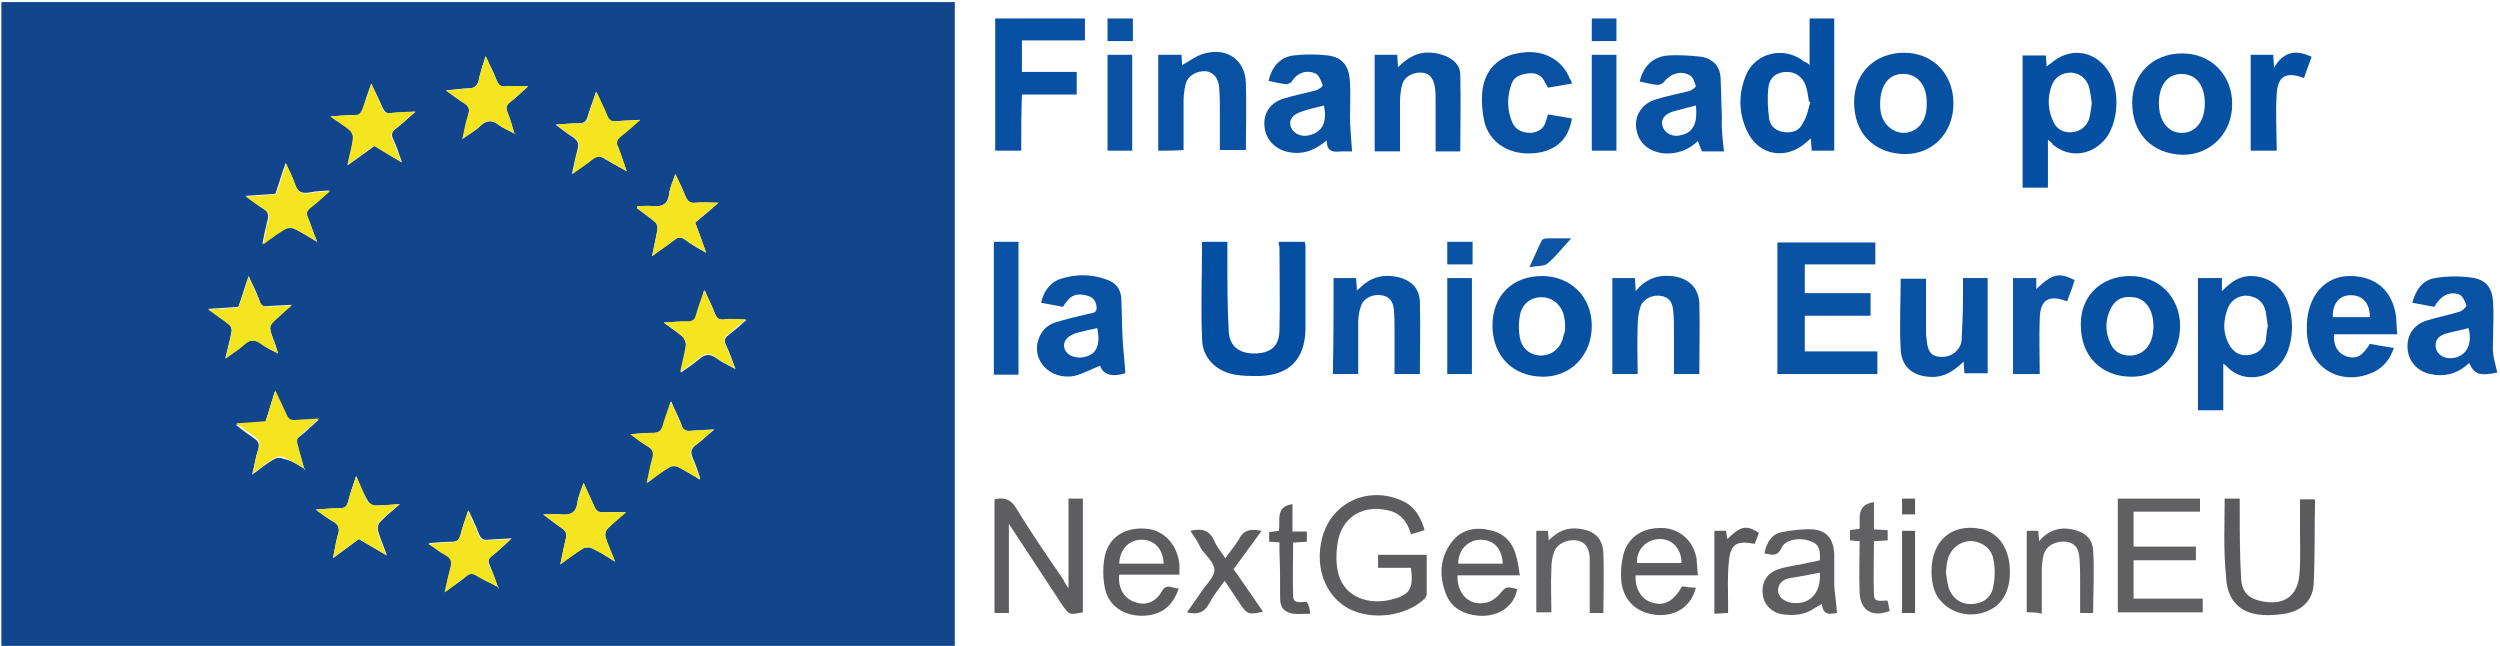 <?xml version="1.0" encoding="utf-8"?>
<!-- Generator: Adobe Illustrator 23.0.6, SVG Export Plug-In . SVG Version: 6.00 Build 0)  -->
<svg version="1.1" id="Capa_1" xmlns="http://www.w3.org/2000/svg" xmlns:xlink="http://www.w3.org/1999/xlink" x="0px" y="0px"
	 viewBox="0 0 365 94.3" style="enable-background:new 0 0 365 94.3;" xml:space="preserve">
<style type="text/css">
	.st0{fill:#11458C;}
	.st1{fill:#0952A4;}
	.st2{fill:#054FA2;}
	.st3{fill:#0851A3;}
	.st4{fill:#0650A3;}
	.st5{fill:#0750A3;}
	.st6{fill:#0751A3;}
	.st7{fill:#0B53A4;}
	.st8{fill:#5D5D5F;}
	.st9{fill:#5E5E60;}
	.st10{fill:#606062;}
	.st11{fill:#5B5B5D;}
	.st12{fill:#0D54A5;}
	.st13{fill:#616163;}
	.st14{fill:#0A53A4;}
	.st15{fill:#59595B;}
	.st16{fill:#F5E521;}
</style>
<g>
	<g>
		<path class="st0" d="M0.2,94.3c0-31.3,0-62.6,0-94c46.4,0,92.7,0,139.2,0c0,0.5,0,0.9,0,1.4c0,30.4,0,60.8,0,91.2c0,0.5,0,1,0,1.4
			C93,94.3,46.6,94.3,0.2,94.3z M44.4,68.4c0,0.1,0.1,0.1,0.1,0.2c0,0,0.1-0.1,0.1-0.1C44.5,68.4,44.5,68.4,44.4,68.4
			c-0.3-1.1-0.6-2.2-1-3.2c-0.3-0.7-0.2-1.1,0.4-1.5c0.9-0.7,1.7-1.5,2.7-2.4c-1.3,0.1-2.3,0-3.3,0.2c-0.8,0.1-1.2-0.2-1.5-0.9
			c-0.4-1.1-1-2.2-1.6-3.4c-0.5,1.6-0.9,3.1-1.4,4.5c-1.4,0.1-2.7,0.2-4.3,0.3c1,0.8,1.8,1.4,2.7,2c0.6,0.4,0.8,0.8,0.6,1.6
			c-0.4,1.1-0.5,2.2-0.9,3.7c1.3-0.9,2.2-1.7,3.3-2.3c0.3-0.2,1-0.2,1.3,0C42.5,67.2,43.4,67.8,44.4,68.4z M75.1,19.5
			c0,0,0,0.1,0.1,0.1c0,0,0.1,0,0.1,0C75.2,19.5,75.2,19.5,75.1,19.5c-0.3-1-0.6-2.1-1-3.1c-0.3-0.7-0.2-1.1,0.4-1.5
			c0.9-0.7,1.7-1.5,2.6-2.3c-1.2,0-2.2-0.1-3.2,0c-0.8,0.1-1.1-0.2-1.4-0.9c-0.4-1.1-1-2.2-1.6-3.5c-0.4,1.3-0.8,2.4-1,3.5
			c-0.2,0.8-0.6,1.2-1.5,1.2c-1,0-2,0.2-3.3,0.3c1.1,0.8,1.9,1.4,2.7,1.9c0.6,0.4,0.8,0.7,0.6,1.5c-0.3,1.1-0.5,2.3-0.9,3.7
			c1.1-0.8,1.9-1.2,2.6-1.9c1-0.9,1.8-0.9,2.8-0.1C73.6,18.8,74.4,19.1,75.1,19.5z M72.7,85.7c0,0.1,0,0.1,0,0.2c0,0,0.1,0,0.1,0
			C72.8,85.8,72.8,85.7,72.7,85.7c-0.4-1.1-0.8-2.2-1.2-3.2c-0.3-0.6-0.2-1,0.4-1.4c0.9-0.7,1.8-1.5,2.8-2.5
			c-1.4,0.1-2.4,0.1-3.4,0.2c-0.8,0.1-1.1-0.2-1.4-0.9c-0.4-1.1-0.9-2.1-1.5-3.4c-0.5,1.4-0.9,2.4-1.1,3.5c-0.2,0.8-0.5,1.1-1.4,1.1
			c-1,0-2.1,0.1-3.3,0.2c0.9,0.7,1.6,1.2,2.4,1.6c1,0.5,1.1,1.2,0.8,2.1c-0.3,1-0.5,2-0.8,3.4c1.2-0.9,2.2-1.5,3.1-2.3
			c0.6-0.5,1-0.5,1.6-0.1C70.7,84.6,71.7,85.1,72.7,85.7z M102,69.9c0.1,0,0.1,0.1,0.2,0.1c0-0.1,0-0.2,0-0.3
			c-0.3-0.9-0.6-1.8-1-2.7c-0.4-0.9-0.4-1.5,0.5-2.1c0.8-0.6,1.5-1.3,2.6-2.2c-1.4,0.1-2.4,0.1-3.4,0.2c-0.7,0.1-1.2-0.1-1.4-0.9
			c-0.4-1.1-1-2.1-1.5-3.4c-0.4,1.3-0.8,2.3-1.1,3.3c-0.2,0.9-0.6,1.3-1.6,1.3c-1,0-1.9,0.1-3.2,0.2c0.9,0.7,1.6,1.2,2.4,1.7
			c0.8,0.5,1.1,1,0.8,1.9c-0.4,1.1-0.5,2.2-0.8,3.5c1.2-0.9,2.2-1.7,3.3-2.3c0.3-0.2,1-0.2,1.3,0C100,68.7,101,69.3,102,69.9z
			 M40.6,51.6C40.6,51.6,40.6,51.7,40.6,51.6c0,0.1,0.1,0.1,0.1,0.1C40.6,51.7,40.6,51.6,40.6,51.6c-0.2-0.7-0.4-1.4-0.7-2.1
			c-0.7-1.9-0.7-1.9,0.8-3.3c0.6-0.5,1.1-1,1.9-1.7c-1.4,0.1-2.5,0.1-3.5,0.2c-0.7,0.1-1-0.1-1.2-0.8c-0.4-1.1-1-2.3-1.6-3.6
			c-0.6,1.7-1,3.1-1.5,4.5c-1.4,0.1-2.7,0.2-4.4,0.3c1.2,0.9,2.1,1.5,3,2.2c0.3,0.2,0.5,0.8,0.4,1.1c-0.2,1.2-0.6,2.5-0.9,3.9
			c1.1-0.7,2-1.3,2.7-2c0.9-0.8,1.7-0.8,2.6-0.1C38.9,50.8,39.8,51.2,40.6,51.6z M103.1,36.9c-0.6-1.7-1.1-3.1-1.6-4.4
			c1.2-1,2.3-1.9,3.4-2.9c-1.2,0-2.3-0.1-3.3,0c-0.8,0.1-1.2-0.2-1.5-0.9c-0.4-1-0.9-2.1-1.5-3.3c-0.4,1.2-0.8,2-0.9,2.9
			c-0.2,1.5-1,1.9-2.3,1.8c-0.8-0.1-1.6,0-2.4,0c0,0.1,0,0.2,0,0.3c0.9,0.7,1.8,1.3,2.6,2c0.3,0.2,0.4,0.7,0.4,1
			c-0.2,1.2-0.5,2.5-0.8,4c1.2-0.9,2.3-1.6,3.3-2.4c0.5-0.4,0.9-0.4,1.4-0.1C100.8,35.6,101.8,36.2,103.1,36.9z M91.5,25
			c-0.5-1.3-0.8-2.4-1.3-3.5c-0.3-0.7-0.2-1.1,0.4-1.6c0.9-0.7,1.7-1.5,2.8-2.4C92,17.6,91,17.6,90,17.7c-0.7,0.1-1.2-0.1-1.4-0.8
			c-0.4-1.1-1-2.2-1.6-3.5c-0.4,1.4-0.9,2.5-1.2,3.6c-0.2,0.8-0.6,1-1.3,1c-1,0-2,0.1-3.4,0.2c1,0.7,1.7,1.3,2.5,1.8
			c0.7,0.5,1,0.9,0.7,1.9c-0.3,1.1-0.5,2.2-0.8,3.5c1.1-0.8,2.1-1.4,2.9-2.1c0.6-0.5,1.2-0.6,1.9-0.1C89.3,23.8,90.3,24.3,91.5,25z
			 M96.9,47.1c1.1,0.8,2,1.4,2.8,2.1c0.3,0.3,0.5,0.9,0.5,1.4c-0.2,1.2-0.5,2.3-0.8,3.8c1-0.7,1.9-1.3,2.6-1.9
			c0.9-0.8,1.6-0.9,2.6-0.2c0.8,0.6,1.7,1,2.8,1.6c-0.5-1.3-0.9-2.5-1.4-3.5c-0.3-0.7-0.2-1.1,0.4-1.5c0.9-0.7,1.7-1.4,2.6-2.2
			c-1.2,0-2.2-0.1-3.2,0c-0.8,0.1-1.1-0.2-1.4-0.9c-0.4-1.1-1-2.2-1.5-3.4c-0.5,1.4-0.9,2.5-1.2,3.7c-0.2,0.7-0.5,0.9-1.2,0.9
			C99.4,46.9,98.3,47,96.9,47.1z M52.4,78.7c1.3,0.8,2.6,1.5,4.1,2.4c-0.5-1.4-1-2.5-1.3-3.6c-0.1-0.4,0-1,0.3-1.3
			c0.8-0.8,1.7-1.6,2.9-2.6c-1.4,0.1-2.5,0.2-3.6,0.2c-0.4,0-0.9-0.3-1.1-0.7C53,72,52.6,70.9,52,69.5c-0.5,1.4-0.9,2.6-1.2,3.8
			c-0.2,0.7-0.5,0.9-1.2,0.9c-1.1,0-2.1,0.1-3.5,0.2c1,0.7,1.6,1.2,2.3,1.6c1,0.5,1.3,1.1,0.9,2.2c-0.3,1-0.4,2-0.7,3.3
			C50.1,80.4,51.2,79.6,52.4,78.7z M89.8,82c-0.6-1.4-1.1-2.5-1.4-3.6c-0.1-0.3,0-0.9,0.3-1.2c0.8-0.8,1.7-1.6,2.7-2.4
			c-1.2,0-2.3-0.1-3.3,0c-0.7,0-1-0.1-1.3-0.8c-0.5-1.1-1-2.2-1.6-3.5c-0.4,1.1-0.8,2-0.9,2.9c-0.2,1.5-1,1.9-2.4,1.7
			c-0.8-0.1-1.5,0-2.6,0c1.1,0.8,1.9,1.5,2.7,2c0.6,0.4,0.8,0.8,0.6,1.6c-0.3,1.2-0.5,2.4-0.8,3.7c1.2-0.9,2.2-1.7,3.3-2.3
			c0.3-0.2,0.9-0.2,1.2-0.1C87.5,80.5,88.5,81.2,89.8,82z M54.2,12.2c-0.5,1.4-0.9,2.5-1.2,3.7c-0.2,0.7-0.5,1-1.2,0.9
			c-1,0-2.1,0.1-3.5,0.2c1.1,0.8,2,1.3,2.8,2c0.3,0.3,0.5,0.8,0.5,1.2c-0.2,1.2-0.5,2.4-0.8,3.9c1.5-1.1,2.7-1.9,3.9-2.8
			c1.3,0.8,2.5,1.5,4,2.4c-0.5-1.3-0.8-2.4-1.3-3.4c-0.3-0.6-0.2-1.1,0.4-1.5c0.9-0.7,1.7-1.5,2.9-2.5c-1.5,0.1-2.5,0.1-3.6,0.2
			c-0.6,0.1-0.9-0.1-1.2-0.7C55.4,14.7,54.9,13.6,54.2,12.2z M46.3,35.3c-0.6-1.4-0.9-2.5-1.4-3.6c-0.3-0.6-0.2-1,0.3-1.4
			c0.9-0.7,1.8-1.5,2.9-2.5c-1.2,0.1-2.1,0.1-2.9,0.3c-1.2,0.2-1.8-0.1-2.2-1.3c-0.3-1-0.8-1.9-1.3-3c-0.6,1.7-1,3.1-1.5,4.5
			c-1.4,0.1-2.7,0.2-4.4,0.3c1.1,0.8,1.9,1.4,2.7,1.9c0.6,0.4,0.7,0.8,0.6,1.5c-0.3,1.1-0.5,2.2-0.8,3.6c1.3-0.9,2.2-1.6,3.2-2.2
			c0.3-0.2,1-0.2,1.3-0.1C43.9,33.8,44.9,34.5,46.3,35.3z"/>
		<path class="st1" d="M274.1,51.3c0,1.2,0,2.2,0,3.3c-4.9,0-9.7,0-14.6,0c0-6.4,0-12.8,0-19.2c4.7,0,9.5,0,14.3,0c0,1,0,2,0,3.2
			c-3.4,0-6.8,0-10.3,0c0,1.4,0,2.8,0,4.2c3.2,0,6.3,0,9.6,0c0,1.1,0,2.2,0,3.3c-3.2,0-6.4,0-9.6,0c0,1.8,0,3.4,0,5.2
			C266.9,51.3,270.5,51.3,274.1,51.3z"/>
		<path class="st2" d="M186.7,35.3c1.3,0,2.5,0,3.8,0c0,0.2,0.1,0.4,0.1,0.6c0,4.1,0,8.2,0,12.2c-0.1,4.4-2.4,6.7-6.8,6.8
			c-1.2,0-2.3,0-3.5-0.2c-2.8-0.5-4.8-2.5-4.8-5.3c-0.2-4.7,0-9.3,0-14.1c1.1,0,2.3,0,3.7,0c0,1,0,2,0,3.1c0,3.3,0,6.6,0.2,10
			c0.1,2.2,1.6,3.3,4,3.2c2.2-0.1,3.4-1.1,3.4-3.5c0.1-4,0-8.1,0-12.1C186.7,35.8,186.7,35.6,186.7,35.3z"/>
		<path class="st3" d="M324.6,53.1c0,2.4,0,4.6,0,6.8c-1.3,0-2.5,0-3.7,0c0-6.4,0-12.8,0-19.3c1.2,0,2.3,0,3.5,0c0,0.6,0,1.1,0,1.9
			c1.3-1.3,2.5-2.2,4.2-2.2c2.9,0,5.2,1.9,5.8,5.2c0.4,1.9,0.3,3.9-0.4,5.8c-1.7,4.2-6.4,4.8-8.8,2.3
			C325.1,53.4,325,53.4,324.6,53.1z M331.1,47.6c-0.1-0.7-0.2-1.4-0.3-2.1c-0.3-1.3-1.1-2.1-2.5-2.3c-1.2-0.2-2.5,0.5-3,1.7
			c-0.8,2-0.8,4,0.4,5.8c0.7,1,1.7,1.3,2.8,1.1c1.2-0.2,1.9-0.9,2.3-2C330.9,49.1,330.9,48.4,331.1,47.6z"/>
		<path class="st4" d="M299,20.4c0,1.4,0,2.5,0,3.6c0,1.1,0,2.2,0,3.4c-1.3,0-2.5,0-3.7,0c0-6.4,0-12.8,0-19.3c1.2,0,2.3,0,3.4,0
			c0,0.5,0.1,1,0.1,1.6c0.3-0.2,0.5-0.4,0.7-0.5c2.6-2.3,6.2-1.9,8.2,1c1.8,2.6,1.7,7.2-0.1,9.8c-2,2.7-5.4,3.2-7.9,1.1
			C299.6,20.9,299.4,20.7,299,20.4z M305.4,15.1c-0.1-0.8-0.2-1.6-0.4-2.4c-0.4-1.3-1.4-2-2.6-2.1c-1.3,0-2.4,0.6-2.9,2
			c-0.6,1.8-0.5,3.5,0.3,5.2c0.5,1.1,1.5,1.6,2.7,1.5c1.2-0.1,2.1-0.8,2.5-1.9C305.2,16.7,305.3,15.9,305.4,15.1z"/>
		<path class="st4" d="M264.2,9.5c0-2.4,0-4.5,0-6.8c1.2,0,2.4,0,3.6,0c0,6.4,0,12.8,0,19.3c-1.1,0-2.1,0-3.3,0
			c0-0.5-0.1-1.1-0.1-1.8c-0.2,0.2-0.4,0.3-0.6,0.5c-2.9,2.7-7,2.1-8.7-1.5c-1.3-2.7-1.3-5.5-0.2-8.2c1.4-3.4,5.7-4.3,8.5-2
			C263.7,9.1,263.9,9.2,264.2,9.5z M264.3,14.9c-0.1,0-0.1-0.1-0.2-0.1c-0.1-0.7-0.2-1.4-0.4-2.1c-0.4-1.4-1.5-2.2-2.8-2.2
			c-1.4,0-2.5,0.7-2.7,2.2c-0.2,1.5-0.1,3.2,0.1,4.7c0.2,1.1,1.1,1.8,2.3,1.9c1.1,0.1,2.1-0.2,2.6-1.3C263.8,17.1,264,16,264.3,14.9
			z"/>
		<path class="st5" d="M149.1,22c-1.4,0-2.6,0-3.8,0c0-6.4,0-12.8,0-19.3c4.3,0,8.7,0,13.1,0c0,1,0,2.1,0,3.2c-3.1,0-6.1,0-9.2,0
			c0,1.5,0,3,0,4.6c2.6,0,5.3,0,8,0c0,1.2,0,2.2,0,3.3c-2.7,0-5.3,0-8,0C149.1,16.6,149.1,19.3,149.1,22z"/>
		<path class="st6" d="M311.3,15c0-4.2,3-7.2,7.3-7.2c4.2,0,7.3,3.1,7.3,7.4c0,4.2-3.1,7.4-7.2,7.4C314.2,22.5,311.3,19.5,311.3,15z
			 M321.9,15.1c0-2.7-1.3-4.3-3.4-4.3c-2.1,0-3.3,1.7-3.3,4.3c0,2.6,1.4,4.4,3.5,4.3C320.6,19.3,321.9,17.7,321.9,15.1z"/>
		<path class="st3" d="M155.2,44.8c-1.1-0.2-2.1-0.4-3.2-0.6c0.4-1.7,1.3-3,2.9-3.5c2.2-0.7,4.4-0.7,6.6,0.1
			c1.3,0.4,2.1,1.3,2.2,2.7c0.1,2,0.1,4,0.2,6c0.1,1.7,0.3,3.3,0.4,5c-2,0.6-3.2,0.2-3.7-1.1c-1.3,0.5-2.5,1.2-3.8,1.5
			c-3.5,0.6-6.2-2.3-5.2-5.3c0.4-1.2,1.2-2.1,2.4-2.5c1.6-0.5,3.3-0.9,5-1.3c0.5-0.1,1.2-0.1,1.1-1c-0.1-0.8-0.4-1.3-1.2-1.6
			C157.1,42.7,156.2,43.1,155.2,44.8z M160.2,47.9c-0.9,0.2-1.8,0.4-2.6,0.6c-0.4,0.1-0.8,0.2-1.1,0.4c-1.4,0.6-1.6,2.2-0.2,3
			c0.6,0.3,1.5,0.4,2.1,0.2C160.1,51.7,160.7,50.4,160.2,47.9z"/>
		<path class="st6" d="M217.9,47.5c0-4.3,2.9-7.2,7.2-7.2c4.2,0,7.3,3,7.3,7.3c0,4.2-3,7.4-7.1,7.4C220.9,55,217.9,52,217.9,47.5z
			 M228.5,47.7c0-0.4,0-0.8-0.1-1.2c-0.2-1.7-1.5-3-3.1-3.1c-1.7-0.1-3.1,0.9-3.4,2.7c-0.2,1-0.2,2.2,0,3.2c0.3,1.7,1.7,2.7,3.3,2.6
			c1.6-0.1,2.8-1.3,3.1-3C228.5,48.5,228.5,48.1,228.5,47.7z"/>
		<path class="st3" d="M355.4,44.8c-1-0.2-2.1-0.4-3.2-0.6c0.5-1.9,1.5-3.3,3.3-3.6c1.7-0.3,3.5-0.3,5.2-0.1
			c2.3,0.3,3.2,1.5,3.3,3.8c0.1,1.5,0,3,0,4.4c0,1-0.1,1.9,0,2.9c0.1,0.9,0.4,1.8,0.6,2.8c-2.6,0.5-3.3,0.3-4.1-1.4
			c-1.6,1.5-3.5,2.1-5.7,1.6c-1.9-0.4-3.2-1.9-3.3-3.8c-0.1-1.9,0.9-3.4,2.8-4c1.6-0.5,3.2-0.8,4.8-1.3c0.4-0.1,1-0.7,1-0.9
			c-0.2-0.6-0.5-1.3-1-1.6C357.6,42.5,356.4,43.1,355.4,44.8z M360.4,47.9c-1.1,0.3-2.2,0.5-3.3,0.8c-0.9,0.3-1.6,0.8-1.5,1.9
			c0.1,1,1,1.7,2.1,1.7C359.9,52.3,361.1,50.4,360.4,47.9z"/>
		<path class="st6" d="M270.7,14.9c0-4.2,3-7.2,7.3-7.2c4.2,0,7.2,3.1,7.2,7.4c0,4.3-3,7.4-7.1,7.4
			C273.6,22.4,270.7,19.5,270.7,14.9z M274.5,15.2c0,0.3,0,0.7,0.1,1.2c0.3,1.7,1.7,3,3.4,3c2-0.1,3.3-1.7,3.3-4.1
			c0.1-2.6-1.1-4.3-3.1-4.5C275.9,10.6,274.5,12.3,274.5,15.2z"/>
		<path class="st6" d="M311,40.3c4.2,0,7.2,3,7.3,7.2c0,4.4-2.9,7.5-7.1,7.5c-4.4,0-7.4-3-7.4-7.5C303.7,43.3,306.7,40.3,311,40.3z
			 M314.4,47.6c0-2.3-1.1-4-2.9-4.2c-1.4-0.2-2.5,0.2-3.2,1.4c-1,1.8-1,3.7-0.1,5.5c0.6,1.2,1.7,1.7,3.1,1.6
			C313.2,51.7,314.4,50.1,314.4,47.6z"/>
		<path class="st3" d="M197.4,22.1c-0.4,0-0.9,0-1.5,0c-1.1,0.1-2.2,0.2-2.2-1.6c-1.9,1.6-3.8,2.2-6,1.6c-1.8-0.5-3-2-3.1-3.8
			c-0.1-1.9,0.9-3.3,2.8-3.9c1.6-0.5,3.2-0.8,4.7-1.2c0.4-0.1,1.1-0.6,1-0.8c-0.2-0.6-0.5-1.3-0.9-1.6c-1.4-0.7-2.8-0.2-3.6,1.1
			c-0.1,0.2-0.6,0.4-0.8,0.4c-0.9-0.1-1.7-0.3-2.6-0.5c0.5-2,1.6-3.4,3.6-3.7c1.7-0.2,3.4-0.2,5.1,0c2.2,0.3,3.1,1.6,3.2,4
			c0.1,1.6,0,3.3,0,4.9C197.1,18.6,197.3,20.3,197.4,22.1z M193.3,15.4c-1.1,0.3-2.2,0.5-3.3,0.9c-1.2,0.4-1.8,1.1-1.6,2
			c0.2,1,1.3,1.7,2.5,1.5C193,19.4,193.8,18,193.3,15.4z"/>
		<path class="st1" d="M346,50.2c1.1,0.2,2.2,0.4,3.5,0.6c-0.5,1.6-1.5,2.8-2.9,3.5c-4.9,2.3-9.8-0.7-9.8-6.1c0-0.8,0-1.7,0.2-2.5
			c0.7-3.4,3.1-5.5,6.3-5.4c3.6,0.1,5.9,2.1,6.5,5.7c0.1,0.9,0.1,1.8,0.2,2.8c-3.2,0-6.2,0-9.2,0c-0.2,1.7,0.6,2.9,2,3.3
			C344.1,52.4,344.9,52,346,50.2z M346,46.3c0-2-1-3.2-2.8-3.2c-1.7,0-2.7,1.3-2.6,3.2C342.4,46.3,344.2,46.3,346,46.3z"/>
		<path class="st3" d="M251.7,22.1c-0.9,0-2,0-3.2,0c-0.2-0.4-0.4-0.9-0.6-1.5c-1.4,1.3-3,1.9-4.9,1.8c-2.2-0.2-3.8-1.5-4.1-3.6
			c-0.3-1.9,0.8-3.7,2.9-4.3c1.6-0.5,3.2-0.8,4.8-1.2c0.4-0.1,1-0.6,1-0.7c-0.2-0.6-0.4-1.4-0.9-1.6c-1.3-0.8-2.9-0.2-3.8,1
			c-0.2,0.2-0.6,0.4-0.9,0.4c-0.9-0.1-1.7-0.3-2.6-0.5c0.5-2.2,1.9-3.6,4.1-3.8c1.6-0.1,3.3,0,5,0.2c1.5,0.3,2.6,1.3,2.7,3
			c0.1,1.9,0.1,3.9,0.2,5.9C251.3,18.7,251.5,20.3,251.7,22.1z M247.6,15.4c-1.2,0.3-2.3,0.6-3.4,0.9c-1.2,0.4-1.7,1.1-1.5,2
			c0.2,1,1.3,1.7,2.4,1.5C247.1,19.5,247.9,18.2,247.6,15.4z"/>
		<path class="st7" d="M248.1,54.6c-1.2,0-2.4,0-3.7,0c0-2,0-3.9,0-5.9c0-1.1,0-2.2-0.1-3.2c-0.1-1.4-0.6-2.1-1.8-2.3
			c-1.2-0.2-2.6,0.4-3,1.6c-0.3,0.9-0.4,1.9-0.4,2.8c-0.1,2.3,0,4.6,0,7c-1.3,0-2.4,0-3.7,0c0-4.7,0-9.3,0-14c1.1,0,2.2,0,3.3,0
			c0,0.6,0.1,1.1,0.1,1.9c1.4-1.7,3.1-2.4,5.2-2.2c2.3,0.2,3.9,1.5,4.1,3.8C248.2,47.5,248.1,51,248.1,54.6z"/>
		<path class="st3" d="M169.1,22c0-4.7,0-9.3,0-14c1.1,0,2.2,0,3.4,0c0,0.5,0.1,1.1,0.1,1.5c1.1-0.6,2.1-1.4,3.3-1.7
			c3.3-0.9,5.9,1,6,4.3c0.1,3.2,0,6.5,0,9.8c-1.3,0-2.5,0-3.8,0c0-1.9,0-3.7,0-5.6c0-1.2,0-2.3-0.1-3.5c-0.1-1.4-0.8-2.2-1.9-2.4
			c-1.3-0.1-2.7,0.6-3,1.9c-0.2,0.8-0.3,1.7-0.3,2.5c0,2.3,0,4.7,0,7.1C171.5,22,170.3,22,169.1,22z"/>
		<path class="st3" d="M200.7,8c1.1,0,2.2,0,3.3,0c0,0.6,0.1,1.1,0.1,1.8c0.3-0.3,0.6-0.5,0.8-0.7c1.9-1.6,3.9-1.8,6.2-0.9
			c1.2,0.5,2.1,1.4,2.1,2.7c0.1,3.7,0,7.4,0,11.2c-1.1,0-2.3,0-3.6,0c0-2.6,0-5.1,0-7.6c0-0.6,0-1.1-0.1-1.7
			c-0.2-1.4-0.8-2.1-1.9-2.2c-1.3-0.1-2.6,0.6-2.9,1.8c-0.2,0.8-0.3,1.7-0.3,2.6c0,2.3,0,4.7,0,7.1c-1.3,0-2.5,0-3.7,0
			C200.7,17.4,200.7,12.8,200.7,8z"/>
		<path class="st1" d="M194.7,40.6c1.1,0,2.2,0,3.3,0c0,0.5,0.1,1.1,0.1,1.8c0.4-0.3,0.7-0.6,0.9-0.8c1.6-1.3,3.3-1.6,5.3-1.1
			c1.8,0.5,2.9,1.6,3,3.5c0.1,3.5,0,7,0,10.6c-1.2,0-2.4,0-3.7,0c0-2.2,0-4.3,0-6.5c0-1,0-1.9-0.1-2.9c-0.1-1.2-0.7-2-1.9-2.1
			c-1.2-0.2-2.6,0.5-2.9,1.6c-0.3,0.8-0.4,1.6-0.4,2.5c0,2.4,0,4.9,0,7.4c-1.3,0-2.5,0-3.7,0C194.7,49.9,194.7,45.3,194.7,40.6z"/>
		<path class="st3" d="M290.2,40.6c0,4.6,0,9.2,0,13.9c-1.1,0-2.2,0-3.4,0c0-0.5-0.1-1-0.1-1.7c-0.3,0.3-0.6,0.5-0.8,0.7
			c-1.3,1.1-2.7,1.7-4.4,1.5c-2.4-0.2-3.9-1.6-4-4c-0.2-3.4,0-6.8,0-10.3c1.2,0,2.4,0,3.7,0c0,2.6,0,5.1,0,7.6c0,0.4,0,0.9,0.1,1.3
			c0.1,1.7,0.7,2.5,2.1,2.5c1.5,0.1,2.9-1,3-2.5c0.1-2.1,0.2-4.1,0.2-6.2c0-0.9,0-1.8,0-2.8C287.8,40.6,289,40.6,290.2,40.6z"/>
		<path class="st8" d="M206,82.9c-1.6,0-3.1,0-4.8,0c0-0.7,0-1.2,0-1.9c2.3,0,4.6,0,7.1,0c0,2,0,3.9,0,5.8c0,0.2-0.2,0.5-0.4,0.7
			c-2.7,2.5-7.6,3.1-10.9,1.4c-3.1-1.6-4.8-5.2-4.2-9.2c0.8-5.9,6.5-9,11.9-6.6c1.8,0.8,2.7,2.3,3.3,4.3c-0.7,0.2-1.3,0.4-2,0.6
			c-0.5-1.8-1.5-3.1-3.4-3.5c-3.4-0.8-6.4,0.8-7.2,4.2c-0.3,1.5-0.4,3.1-0.1,4.6c0.6,3.4,3.8,5.1,7.6,4.3
			C205.8,86.9,206.4,86.1,206,82.9z"/>
		<path class="st9" d="M156,85.9c0-4.6,0-8.8,0-13.1c0.7,0,1.3,0,2.1,0c0,5.5,0,11.1,0,16.6c-2,0.4-2,0.4-3.1-1.2
			c-2.3-3.5-4.6-7-6.9-10.5c-0.2-0.3-0.4-0.6-0.8-1.2c0,4.5,0,8.7,0,13c-0.8,0-1.4,0-2.1,0c0-5.5,0-11.1,0-16.6
			c1.3-0.3,2.3-0.1,3.1,1.2c2.2,3.6,4.6,7.1,7,10.6C155.4,85,155.6,85.3,156,85.9z"/>
		<path class="st3" d="M229.5,12.2c-1.2,0.2-2.3,0.4-3.5,0.6c-0.1-0.2-0.3-0.5-0.4-0.7c-0.4-1-1.2-1.5-2.3-1.4
			c-1.1,0.1-2.2,0.4-2.6,1.5c-0.7,1.9-0.7,3.8,0.1,5.7c0.5,1.1,1.5,1.5,2.7,1.5c1.1-0.1,1.9-0.6,2.2-1.7c0.1-0.3,0.2-0.6,0.3-1
			c1.2,0.2,2.4,0.4,3.5,0.6c-0.5,3.2-2.6,5-6.1,5.1c-3.3,0.1-6-1.7-6.7-4.7c-0.3-1.3-0.4-2.8-0.3-4.2c0.3-3.3,2.4-5.4,5.7-5.8
			c3.2-0.5,6,1,7.1,3.8C229.4,11.7,229.4,11.9,229.5,12.2z"/>
		<path class="st10" d="M311.5,81.8c0,1.9,0,3.7,0,5.6c3.4,0,6.7,0,10.1,0c0,0.7,0,1.3,0,2c-4.1,0-8.2,0-12.4,0c0-5.5,0-11,0-16.6
			c4,0,8,0,12,0c0,0.6,0,1.1,0,1.9c-3.2,0-6.4,0-9.7,0c0,1.8,0,3.4,0,5.1c3,0,6.1,0,9.1,0c0,0.7,0,1.3,0,2
			C317.6,81.8,314.6,81.8,311.5,81.8z"/>
		<path class="st11" d="M324.8,72.8c0.7,0,1.4,0,2.2,0c0,0.4,0,0.9,0,1.3c0,3.4,0,6.9,0.2,10.3c0.1,2.1,1.1,3,3.1,3.4
			c3.1,0.6,5.1-0.7,5.4-3.8c0.2-2.1,0.1-4.3,0.1-6.5c0-1.5,0-3,0-4.6c0.7,0,1.4,0,2.1,0c0,0,0.1,0.1,0.1,0.1
			c-0.1,4.1,0,8.1-0.2,12.2c-0.1,2.5-1.8,4-4.2,4.4c-1.3,0.2-2.7,0.3-4,0.1c-2.8-0.4-4.5-2.3-4.6-5.6
			C324.6,80.3,324.8,76.6,324.8,72.8z"/>
		<path class="st1" d="M145.1,35.3c1.2,0,2.4,0,3.6,0c0,6.4,0,12.8,0,19.4c-0.5,0-1.1,0-1.7,0c-0.6,0-1.2,0-1.9,0
			C145.1,48.2,145.1,41.8,145.1,35.3z"/>
		<path class="st9" d="M268.2,89.5c-0.9,0.1-2,0.5-2.2-1.3c-0.4,0.2-0.8,0.4-1.1,0.6c-1.4,1-3,1.1-4.6,0.9c-1.5-0.2-2.7-1.3-2.9-2.7
			c-0.3-1.7,0.4-3.2,2-3.8c1.3-0.5,2.6-0.6,4-0.9c0.8-0.2,1.6-0.3,2.3-0.5c0.1-1.7-0.2-2.4-1.4-2.8c-1.6-0.6-3.7-0.2-4.2,1
			c-0.6,1.3-1.4,1-2.5,0.8c0.3-1.5,1-2.8,2.5-3.1c1.5-0.3,3.2-0.5,4.7-0.4c2,0.2,2.9,1.5,3,3.6c0,1.5,0,3,0,4.6
			C267.9,86.8,268.1,88.1,268.2,89.5z M265.7,83.6c-1.5,0.3-3,0.6-4.4,0.8c-1,0.2-1.7,0.8-1.7,1.8c0,0.9,0.8,1.6,1.9,1.8
			C264.2,88.4,265.9,86.6,265.7,83.6z"/>
		<path class="st8" d="M172.1,85.9c-0.9,2.7-2.7,4-5.4,4c-2.7,0-4.9-1.5-5.4-4.1c-0.3-1.5-0.3-3.1,0-4.6c0.6-2.8,3-4.3,6.1-4
			c2.5,0.2,4.5,2.3,4.8,5.2c0,0.5,0,0.9,0,1.5c-3,0-5.9,0-8.8,0c-0.2,1.9,0.7,3.5,2.3,4c1.6,0.6,3.1,0,4-1.7
			C170.4,85.1,171.3,86,172.1,85.9z M169.9,82.3c-0.1-2.2-1.4-3.5-3.2-3.5c-1.9,0-3.2,1.4-3.3,3.5C165.5,82.3,167.7,82.3,169.9,82.3
			z"/>
		<path class="st8" d="M221.9,84c-3.2,0-6.2,0-9.1,0c-0.1,2.7,1.7,4.5,4.1,4c0.7-0.1,1.4-0.6,1.9-1.1c1.1-1.3,1-1.3,2.7-0.9
			c-0.4,2.5-2.7,4.1-5.6,3.9c-2.2-0.2-4-1.1-4.8-3.2c-1-2.6-0.9-5.2,0.8-7.5c1.4-1.9,3.5-2.3,5.6-1.8c2,0.4,3.3,1.7,3.8,3.6
			C221.6,81.8,221.7,82.8,221.9,84z M219.4,82.3c-0.1-2.2-1.3-3.5-3.2-3.5c-1.9,0-3.3,1.5-3.3,3.5C215,82.3,217.2,82.3,219.4,82.3z"
			/>
		<path class="st8" d="M247.9,84c-3.2,0-6.1,0-9.1,0c-0.1,2,0.9,3.6,2.5,4c1.7,0.5,3-0.2,4.3-2.4c0.6,0.1,1.3,0.2,2,0.2
			c-0.7,2.7-2.8,4.1-5.5,4c-3-0.2-5.1-2-5.4-5c-0.1-1.3,0-2.6,0.3-3.8c0.7-2.7,3-4.1,6-3.9c2.4,0.2,4.3,2,4.7,4.5
			C247.8,82.5,247.8,83.2,247.9,84z M245.5,82.2c0-2.1-1.4-3.6-3.3-3.5c-1.9,0.1-3.3,1.6-3.2,3.5C241.1,82.2,243.3,82.2,245.5,82.2z
			"/>
		<path class="st12" d="M297.8,54.6c-1.5,0-2.6,0-3.9,0c0-4.7,0-9.3,0-14c1.1,0,2.2,0,3.4,0c0,0.5,0,1,0,1.6
			c2.3-2.2,3.3-2.5,5.6-1.3c-0.2,0.5-0.3,1-0.5,1.5c-0.2,0.5-0.4,1-0.6,1.6c-2.6-1-3.9-0.3-4,2.4C297.7,49.1,297.8,51.8,297.8,54.6z
			"/>
		<path class="st4" d="M337.5,8.3c-0.4,1.1-0.8,2.1-1.1,3.1c-2.6-1-3.9-0.3-4,2.4c-0.2,2.7,0,5.4,0,8.2c-1.5,0-2.6,0-3.8,0
			c0-4.7,0-9.3,0-14c1.1,0,2.2,0,3.3,0c0,0.6,0.1,1.1,0.1,1.9C333.4,7.5,335.2,7.2,337.5,8.3z"/>
		<path class="st9" d="M282,83.4c0-4.4,2.9-7,7.1-6.2c0,0,0.1,0,0.1,0c2.4,0.5,3.9,2.5,4.2,5.3c0.3,3.3-0.8,5.7-3.2,6.7
			c-2.3,1-5,0.5-6.7-1.3C282.5,86.9,282,85.4,282,83.4z M284.1,83.6c0.1,0.7,0.2,1.4,0.4,2.2c0.5,1.5,1.7,2.4,3.2,2.4
			c1.6,0,3-0.8,3.3-2.5c0.3-1.4,0.3-2.9,0-4.2c-0.3-1.5-1.8-2.5-3.3-2.5c-1.5,0-2.9,1.1-3.3,2.6C284.2,82.2,284.2,82.8,284.1,83.6z"
			/>
		<path class="st13" d="M224.3,77.5c0.6,0,1.1,0,1.7,0c0,0.4,0.1,0.8,0.1,1.4c0.3-0.3,0.5-0.5,0.8-0.7c1.5-1.2,3.2-1.3,5-0.7
			c1.6,0.6,2.2,1.9,2.2,3.5c0.1,2.8,0,5.6,0,8.5c-0.7,0-1.3,0-2,0c0-1.5,0-2.9,0-4.4c0-1.2,0-2.5,0-3.7c-0.1-1.5-0.7-2.3-1.9-2.5
			c-1.4-0.2-2.9,0.5-3.3,1.7c-0.3,0.8-0.4,1.6-0.4,2.5c-0.1,2.1,0,4.1,0,6.3c-0.8,0-1.4,0-2.2,0C224.3,85.5,224.3,81.5,224.3,77.5z"
			/>
		<path class="st10" d="M295.9,89.4c0-4,0-7.9,0-11.9c0.6,0,1.1,0,1.7,0c0,0.5,0.1,0.9,0.1,1.5c1.4-1.6,3-2.1,4.9-1.7
			c1.8,0.4,2.9,1.3,3,3.1c0.2,3,0,6,0,9.1c-0.6,0-1.2,0-1.9,0c0-1.5,0-2.8,0-4.2c0-1.3,0-2.6-0.1-3.8c-0.1-1.5-0.7-2.2-1.9-2.4
			c-1.4-0.2-2.9,0.5-3.3,1.8c-0.2,0.7-0.3,1.6-0.3,2.4c0,2.1,0,4.1,0,6.3C297.3,89.4,296.7,89.4,295.9,89.4z"/>
		<path class="st8" d="M173.8,77.5c1.7-0.4,2.8-0.1,3.5,1.5c0.4,0.9,1,1.6,1.6,2.5c0.7-1,1.4-1.8,2-2.8c0.7-1.4,1.8-1.5,3.3-1.2
			c-1.4,1.9-2.7,3.7-4.1,5.6c1.5,2.1,2.9,4.2,4.3,6.2c-2.1,0.5-2.3,0.4-3.4-1.2c-0.7-1.1-1.4-2.1-2.2-3.3c-0.8,1.1-1.6,2.1-2.2,3.2
			c-0.7,1.4-1.7,1.8-3.3,1.4c0.7-1,1.4-2,2.1-3c0.7-1.1,1.9-2.1,1.9-3.2c0-1.1-1.3-2.1-2-3.2C175,79.3,174.4,78.4,173.8,77.5z"/>
		<path class="st14" d="M211.3,40.6c1.2,0,2.4,0,3.6,0c0,4.6,0,9.2,0,14c-1.1,0-2.3,0-3.6,0C211.3,50,211.3,45.4,211.3,40.6z"/>
		<path class="st14" d="M161.7,8c1.2,0,2.4,0,3.6,0c0,4.7,0,9.3,0,14c-1.2,0-2.3,0-3.6,0C161.7,17.4,161.7,12.7,161.7,8z"/>
		<path class="st14" d="M236,22c-1.2,0-2.4,0-3.6,0c0-4.6,0-9.2,0-14c1.2,0,2.3,0,3.6,0C236,12.6,236,17.3,236,22z"/>
		<path class="st13" d="M271.5,79c-0.6,0-1-0.1-1.4-0.1c0-0.5,0-1,0-1.5c0.4-0.1,0.9-0.1,1.4-0.2c0.1-1.6-0.5-3.5,2.1-3.9
			c0,1.3,0,2.6,0,4c0.8,0,1.4,0.1,2,0.1c0,0.5,0,0.9,0,1.5c-0.6,0-1.2,0.1-2,0.1c0,2.6-0.1,5.2,0,7.8c0,1.3,1.1,0.8,2,0.9
			c0.1,0.5,0.2,1,0.3,1.5c-2.6,1-4.3-0.1-4.4-2.7C271.4,84.2,271.5,81.6,271.5,79z"/>
		<path class="st11" d="M191.3,89.6c-0.9,0-1.7,0.1-2.5,0c-1.3-0.2-1.9-0.9-1.9-2.2c0-2.3,0-4.6-0.1-6.9c0-0.4,0-0.9,0-1.3
			c-0.6-0.1-1-0.1-1.5-0.1c0-0.4,0-0.9,0-1.4c0.4-0.1,0.9-0.1,1.4-0.2c0.3-1.5-0.6-3.5,2-3.9c0,1.3,0,2.6,0,4c0.8,0,1.4,0,2.1,0
			c0,0.6,0,1,0,1.5c-0.6,0-1.3,0.1-2,0.1c0,2.6-0.1,5.2,0,7.8c0,1.3,1.2,0.8,2,0.9C191.1,88.3,191.2,88.8,191.3,89.6z"/>
		<path class="st11" d="M250.3,77.5c0.6,0,1.1,0,1.7,0c0.1,0.4,0.1,0.8,0.2,1.2c1.9-1.9,2.8-2.1,4.6-0.9c-0.2,0.5-0.4,1.1-0.6,1.6
			c-2.7-0.5-3.6,0-3.8,2.8c-0.2,1.9-0.1,3.9-0.1,5.9c0,0.4,0,0.9,0,1.4c-0.7,0-1.3,0.1-2,0.1C250.3,85.5,250.3,81.5,250.3,77.5z"/>
		<path class="st15" d="M279.6,89.5c-0.6,0-1.2,0-1.9,0c0-4,0-7.9,0-12c0.6,0,1.2,0,1.9,0C279.6,81.5,279.6,85.5,279.6,89.5z"/>
		<path class="st1" d="M236,6c-1.2,0-2.4,0-3.6,0c0-1.1,0-2.2,0-3.3c1.2,0,2.4,0,3.6,0C236,3.8,236,4.9,236,6z"/>
		<path class="st1" d="M161.7,2.7c1.2,0,2.4,0,3.7,0c0,1.1,0,2.2,0,3.3c-1.2,0-2.4,0-3.7,0C161.7,4.9,161.7,3.9,161.7,2.7z"/>
		<path class="st12" d="M229.4,34.8c-1.3,1.4-2.3,2.7-3.5,3.7c-0.5,0.4-1.5,0.3-2.6,0.5c0.7-1.5,1.2-2.7,1.8-3.9
			c0.1-0.2,0.5-0.3,0.8-0.3C226.9,34.8,227.9,34.8,229.4,34.8z"/>
		<path class="st1" d="M211.3,35.3c1.2,0,2.4,0,3.7,0c0,1.1,0,2.2,0,3.3c-1.2,0-2.4,0-3.7,0C211.3,37.5,211.3,36.5,211.3,35.3z"/>
		<path class="st11" d="M279.6,72.8c0,0.8,0,1.5,0,2.3c-0.6,0-1.2,0-1.9,0c0-0.8,0-1.5,0-2.3C278.3,72.8,278.9,72.8,279.6,72.8z"/>
		<path class="st16" d="M103.1,36.9c-1.3-0.8-2.3-1.3-3.2-2c-0.5-0.3-0.9-0.3-1.4,0.1c-1,0.8-2.1,1.5-3.3,2.4c0.3-1.5,0.6-2.7,0.8-4
			c0.1-0.3-0.1-0.8-0.4-1c-0.8-0.7-1.8-1.4-2.6-2c0-0.1,0-0.2,0-0.3c0.8,0,1.6-0.1,2.4,0c1.4,0.1,2.2-0.3,2.3-1.8
			c0.1-0.9,0.5-1.7,0.9-2.9c0.6,1.3,1.1,2.3,1.5,3.3c0.3,0.7,0.7,1,1.5,0.9c1-0.1,2.1,0,3.3,0c-1.2,1-2.3,1.9-3.4,2.9
			C102,33.9,102.5,35.2,103.1,36.9z"/>
		<path class="st16" d="M91.5,25c-1.2-0.7-2.2-1.2-3.1-1.8c-0.7-0.5-1.2-0.4-1.9,0.1c-0.9,0.7-1.8,1.3-2.9,2.1
			c0.3-1.4,0.4-2.5,0.8-3.5c0.3-0.9,0-1.4-0.7-1.9c-0.8-0.5-1.5-1-2.5-1.8c1.3-0.1,2.3-0.2,3.4-0.2c0.8,0,1.2-0.2,1.3-1
			c0.3-1.2,0.7-2.3,1.2-3.6c0.6,1.3,1.1,2.3,1.6,3.5c0.3,0.7,0.7,0.9,1.4,0.8c1-0.1,2-0.1,3.4-0.2c-1.1,1-1.9,1.7-2.8,2.4
			c-0.6,0.5-0.8,0.9-0.4,1.6C90.7,22.5,91,23.6,91.5,25z"/>
		<path class="st16" d="M96.9,47.1c1.4-0.1,2.4-0.2,3.5-0.2c0.7,0,1-0.2,1.2-0.9c0.3-1.2,0.8-2.3,1.2-3.7c0.6,1.3,1.1,2.3,1.5,3.4
			c0.3,0.7,0.6,1,1.4,0.9c1-0.1,2,0,3.2,0c-0.9,0.8-1.7,1.5-2.6,2.2c-0.6,0.4-0.7,0.8-0.4,1.5c0.5,1.1,0.9,2.2,1.4,3.5
			c-1.1-0.6-2-1-2.8-1.6c-1-0.8-1.7-0.6-2.6,0.2c-0.7,0.7-1.6,1.2-2.6,1.9c0.3-1.4,0.6-2.6,0.8-3.8c0.1-0.4-0.2-1.1-0.5-1.4
			C98.9,48.5,98,47.9,96.9,47.1z"/>
		<path class="st16" d="M40.6,51.6c-0.8-0.4-1.7-0.8-2.4-1.3c-0.9-0.7-1.7-0.8-2.6,0.1c-0.8,0.7-1.7,1.2-2.7,2
			c0.4-1.4,0.7-2.7,0.9-3.9c0.1-0.4-0.1-0.9-0.4-1.1c-0.8-0.7-1.8-1.3-3-2.2c1.7-0.1,3-0.2,4.4-0.3c0.5-1.4,1-2.8,1.5-4.5
			c0.6,1.3,1.1,2.4,1.6,3.6c0.2,0.6,0.6,0.8,1.2,0.8c1.1-0.1,2.1-0.1,3.5-0.2c-0.8,0.7-1.4,1.2-1.9,1.7c-1.5,1.3-1.5,1.3-0.8,3.3
			C40.2,50.2,40.3,50.9,40.6,51.6L40.6,51.6z"/>
		<path class="st16" d="M52.4,78.7c-1.2,0.9-2.4,1.7-3.8,2.8c0.3-1.3,0.4-2.3,0.7-3.3c0.4-1.1,0.1-1.7-0.9-2.2
			c-0.7-0.4-1.4-0.9-2.3-1.6c1.4-0.1,2.4-0.2,3.5-0.2c0.7,0,1-0.2,1.2-0.9c0.3-1.2,0.8-2.3,1.2-3.8c0.6,1.3,1.1,2.5,1.6,3.6
			c0.2,0.3,0.7,0.7,1.1,0.7c1.1,0,2.2-0.1,3.6-0.2c-1.1,1-2.1,1.7-2.9,2.6c-0.3,0.3-0.4,0.9-0.3,1.3c0.3,1.1,0.8,2.2,1.3,3.6
			C55,80.2,53.7,79.5,52.4,78.7z"/>
		<path class="st16" d="M102,69.9c-1-0.6-2-1.2-3-1.7c-0.4-0.2-1-0.2-1.3,0c-1.1,0.7-2.1,1.5-3.3,2.3c0.3-1.3,0.5-2.5,0.8-3.5
			c0.3-1,0-1.5-0.8-1.9c-0.8-0.5-1.5-1-2.4-1.7c1.2-0.1,2.2-0.2,3.2-0.2c1,0.1,1.4-0.4,1.6-1.3c0.3-1,0.7-2,1.1-3.3
			c0.6,1.3,1.1,2.3,1.5,3.4c0.3,0.7,0.7,1,1.4,0.9c1-0.1,2-0.1,3.4-0.2c-1,0.9-1.7,1.6-2.6,2.2c-0.9,0.6-0.9,1.2-0.5,2.1
			c0.4,0.9,0.7,1.8,1,2.7C102.1,69.8,102,69.8,102,69.9z"/>
		<path class="st16" d="M72.7,85.7c-1-0.5-2.1-1-3.1-1.6c-0.6-0.4-1-0.4-1.6,0.1c-0.9,0.7-1.9,1.4-3.1,2.3c0.3-1.3,0.5-2.4,0.8-3.4
			c0.3-1,0.2-1.6-0.8-2.1c-0.8-0.4-1.4-1-2.4-1.6c1.3-0.1,2.3-0.2,3.3-0.2c0.9,0,1.2-0.4,1.4-1.1c0.3-1.1,0.7-2.1,1.1-3.5
			c0.6,1.3,1.1,2.3,1.5,3.4c0.3,0.7,0.6,1,1.4,0.9c1-0.1,2.1-0.1,3.4-0.2c-1.1,0.9-1.9,1.8-2.8,2.5c-0.5,0.4-0.6,0.8-0.4,1.4
			C72,83.5,72.3,84.6,72.7,85.7L72.7,85.7z"/>
		<path class="st16" d="M89.8,82c-1.3-0.8-2.4-1.5-3.5-2c-0.3-0.2-0.9-0.1-1.2,0.1c-1.1,0.7-2.1,1.5-3.3,2.3
			c0.3-1.4,0.5-2.6,0.8-3.7c0.2-0.8,0-1.2-0.6-1.6c-0.8-0.6-1.6-1.2-2.7-2c1.1,0,1.9-0.1,2.6,0c1.3,0.1,2.2-0.2,2.4-1.7
			c0.1-0.9,0.6-1.8,0.9-2.9c0.6,1.3,1.1,2.4,1.6,3.5c0.3,0.6,0.6,0.8,1.3,0.8c1.1-0.1,2.1,0,3.3,0c-1,0.9-1.9,1.6-2.7,2.4
			c-0.3,0.3-0.4,0.8-0.3,1.2C88.8,79.5,89.3,80.6,89.8,82z"/>
		<path class="st16" d="M54.2,12.2c0.6,1.4,1.2,2.5,1.6,3.6c0.2,0.6,0.6,0.8,1.2,0.7c1.1-0.1,2.2-0.2,3.6-0.2
			c-1.1,1-1.9,1.8-2.9,2.5c-0.6,0.5-0.7,0.9-0.4,1.5c0.4,1,0.8,2.1,1.3,3.4c-1.5-0.9-2.7-1.6-4-2.4c-1.2,0.9-2.4,1.7-3.9,2.8
			c0.3-1.5,0.7-2.7,0.8-3.9c0.1-0.4-0.2-1-0.5-1.2c-0.8-0.7-1.7-1.2-2.8-2c1.4-0.1,2.4-0.2,3.5-0.2c0.7,0,1-0.3,1.2-0.9
			C53.4,14.7,53.8,13.6,54.2,12.2z"/>
		<path class="st16" d="M75.1,19.5c-0.7-0.4-1.5-0.7-2.2-1.2c-1-0.8-1.8-0.9-2.8,0.1c-0.7,0.7-1.5,1.1-2.6,1.9
			c0.3-1.5,0.5-2.6,0.9-3.7c0.2-0.7,0-1.1-0.6-1.5c-0.8-0.5-1.6-1.1-2.7-1.9c1.3-0.1,2.3-0.2,3.3-0.3c0.8,0,1.3-0.3,1.5-1.2
			c0.2-1.1,0.6-2.2,1-3.5c0.6,1.3,1.1,2.4,1.6,3.5c0.3,0.7,0.6,1,1.4,0.9c1-0.1,2,0,3.2,0c-0.9,0.8-1.7,1.6-2.6,2.3
			c-0.6,0.5-0.6,0.9-0.4,1.5C74.5,17.4,74.8,18.4,75.1,19.5L75.1,19.5z"/>
		<path class="st16" d="M46.3,35.3c-1.3-0.8-2.3-1.4-3.4-1.9c-0.4-0.2-1-0.1-1.3,0.1c-1,0.6-2,1.3-3.2,2.2c0.3-1.4,0.5-2.5,0.8-3.6
			c0.2-0.7,0.1-1.1-0.6-1.5c-0.8-0.5-1.6-1.1-2.7-1.9c1.6-0.1,3-0.2,4.4-0.3c0.5-1.4,0.9-2.8,1.5-4.5c0.5,1.2,1,2.1,1.3,3
			c0.4,1.2,1,1.5,2.2,1.3c0.8-0.2,1.7-0.2,2.9-0.3c-1.1,1-2,1.8-2.9,2.5c-0.5,0.4-0.6,0.8-0.3,1.4C45.3,32.7,45.7,33.8,46.3,35.3z"
			/>
		<path class="st16" d="M44.4,68.4c-1-0.6-1.9-1.2-2.9-1.6c-0.4-0.2-1-0.2-1.3,0c-1,0.6-2,1.4-3.3,2.3c0.3-1.4,0.5-2.6,0.9-3.7
			c0.2-0.8,0-1.2-0.6-1.6c-0.8-0.6-1.6-1.2-2.7-2c1.6-0.1,3-0.2,4.3-0.3c0.4-1.4,0.9-2.9,1.4-4.5c0.6,1.3,1.1,2.3,1.6,3.4
			c0.3,0.8,0.7,1,1.5,0.9c0.9-0.1,1.9-0.1,3.3-0.2c-1.1,0.9-1.9,1.7-2.7,2.4c-0.6,0.4-0.6,0.9-0.4,1.5
			C43.8,66.2,44.1,67.3,44.4,68.4L44.4,68.4z"/>
		<path class="st16" d="M102.1,69.7c0,0.1,0,0.2,0,0.3c-0.1,0-0.1-0.1-0.2-0.1C102,69.8,102.1,69.8,102.1,69.7z"/>
		<path class="st16" d="M40.5,51.6c0,0,0.1,0.1,0.1,0.1C40.6,51.7,40.6,51.7,40.5,51.6C40.6,51.7,40.6,51.6,40.5,51.6
			C40.6,51.6,40.5,51.6,40.5,51.6z"/>
		<path class="st16" d="M44.4,68.3c0,0,0.1,0.1,0.1,0.1c0,0,0,0.1-0.1,0.1C44.5,68.5,44.4,68.5,44.4,68.3
			C44.4,68.4,44.4,68.3,44.4,68.3z"/>
		<path class="st16" d="M75.1,19.4c0,0,0.1,0.1,0.1,0.1c0,0-0.1,0-0.1,0C75.1,19.6,75.1,19.5,75.1,19.4
			C75.1,19.5,75.1,19.4,75.1,19.4z"/>
		<path class="st16" d="M72.7,85.7c0,0,0.1,0.1,0.1,0.1c0,0-0.1,0-0.1,0C72.7,85.8,72.7,85.7,72.7,85.7
			C72.7,85.7,72.7,85.7,72.7,85.7z"/>
	</g>
</g>
</svg>
